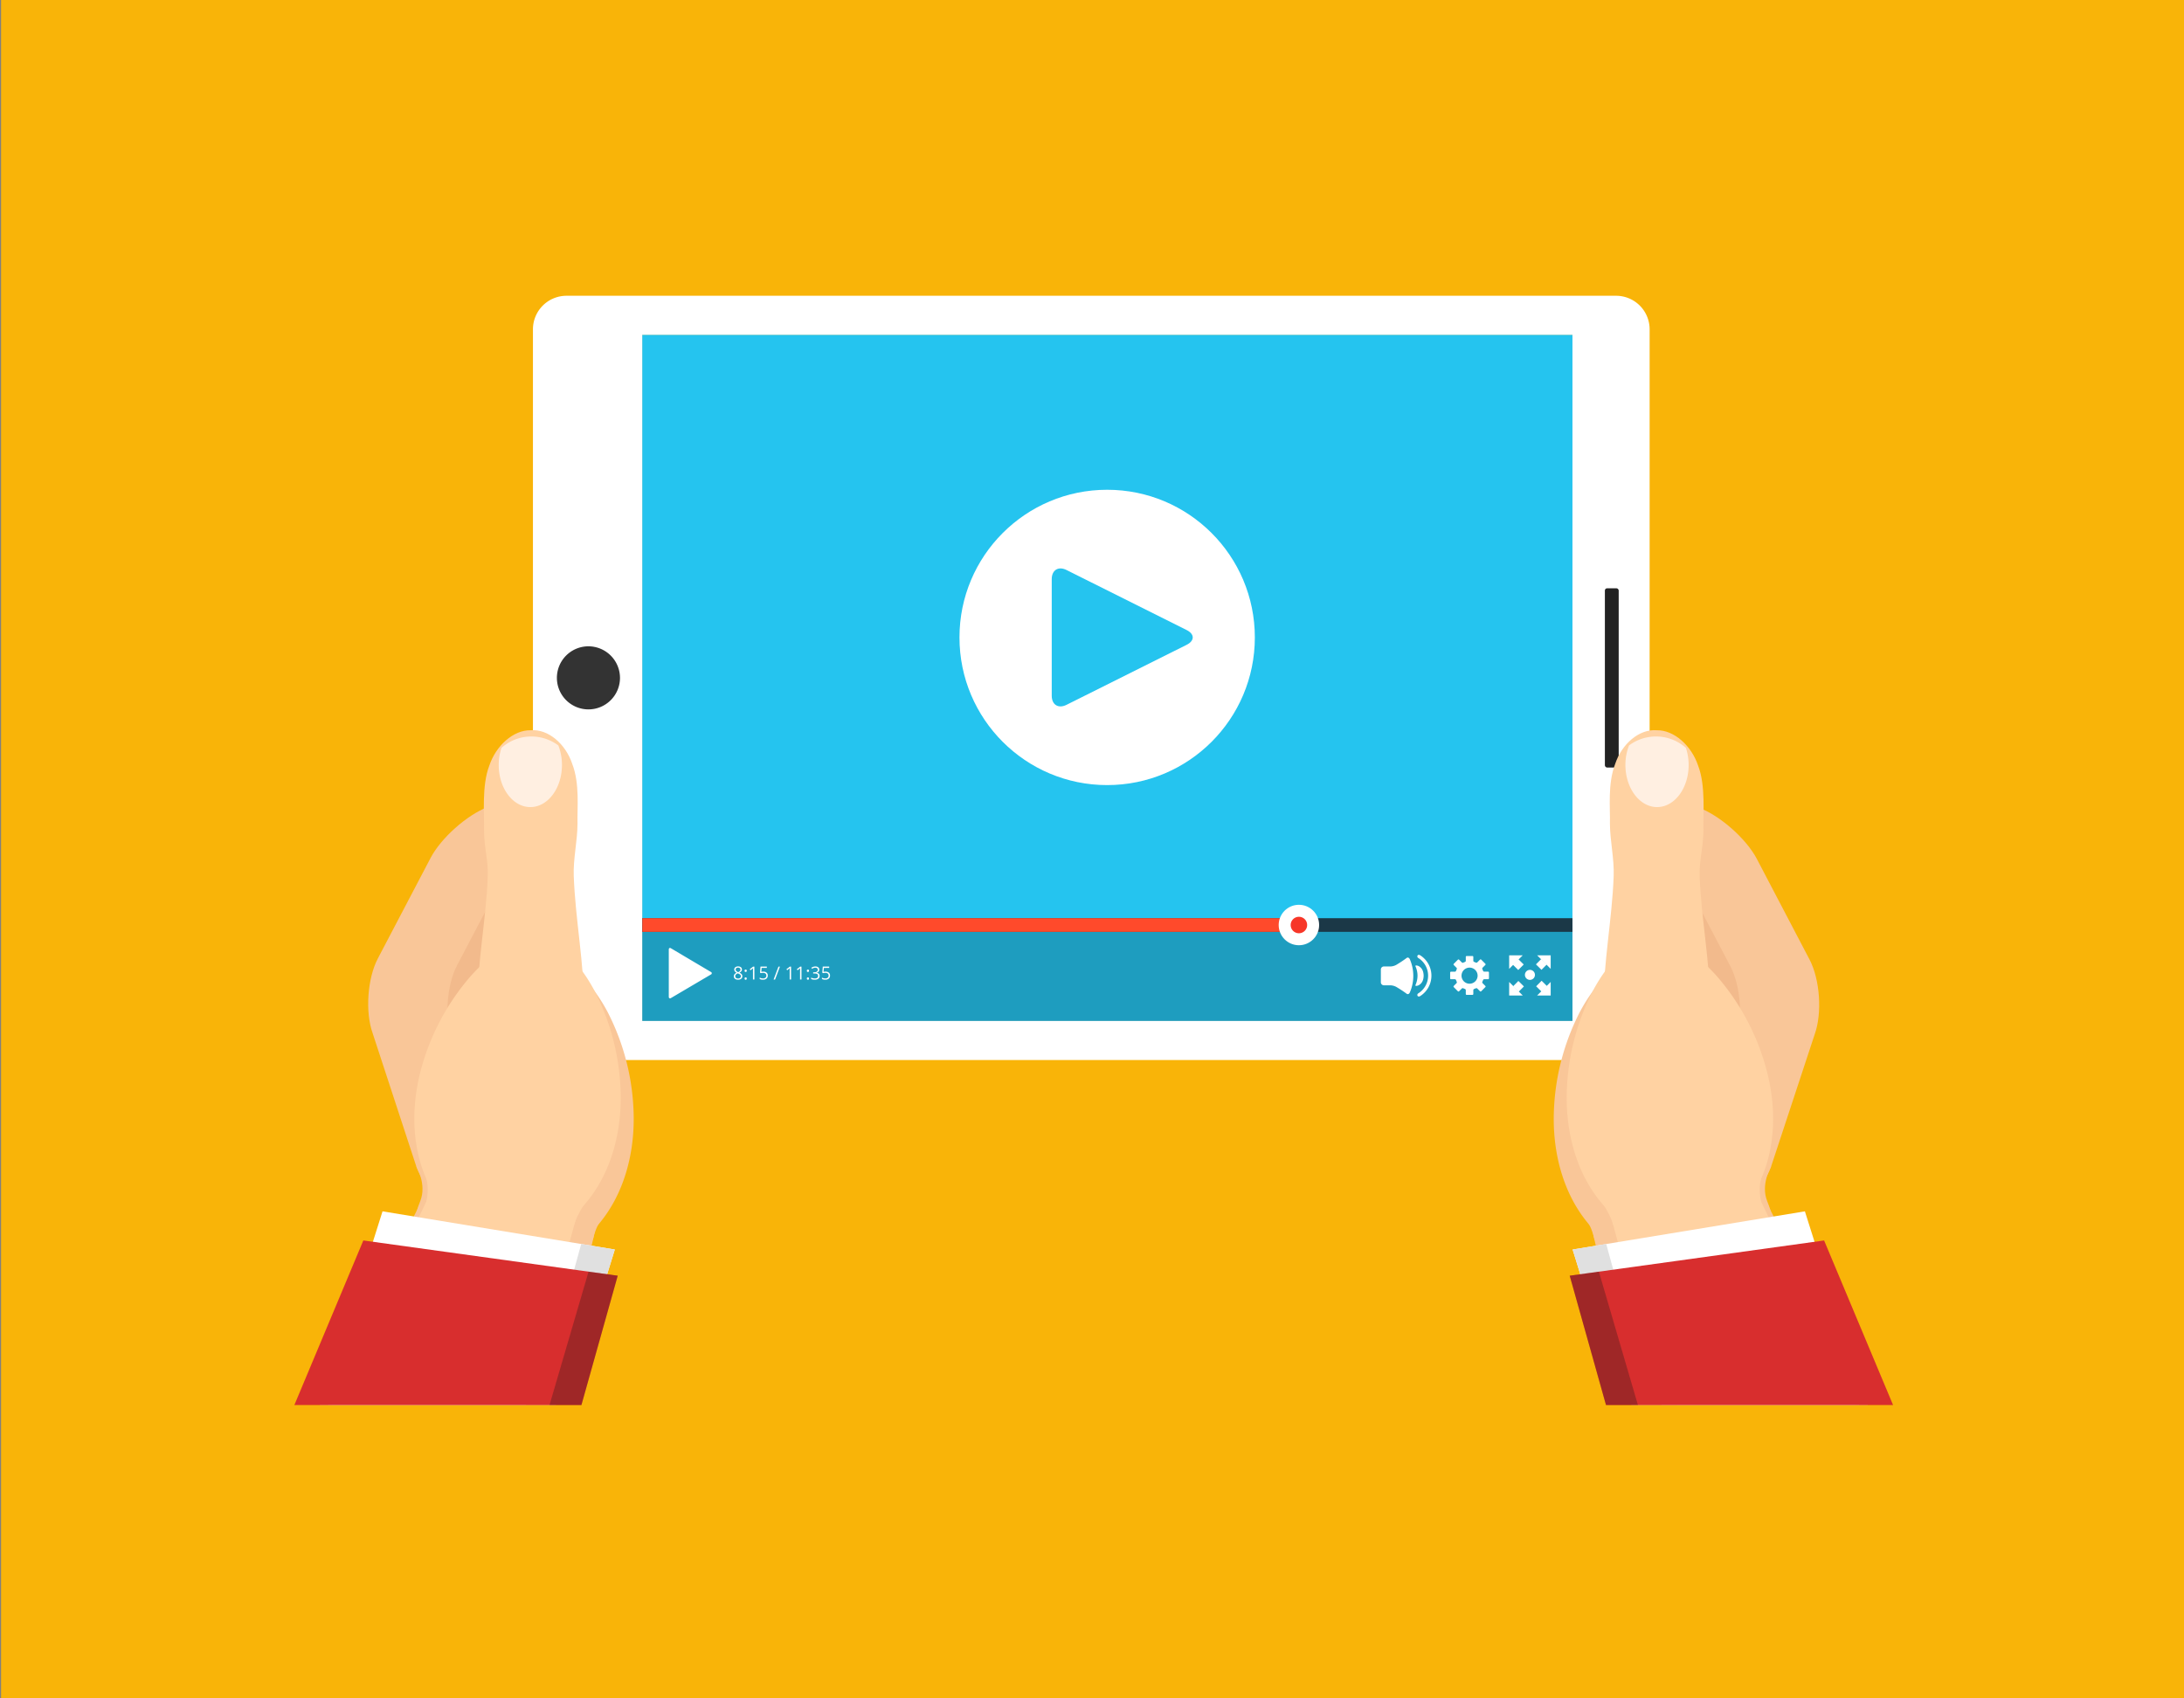 <?xml version="1.0" encoding="UTF-8"?> <svg xmlns="http://www.w3.org/2000/svg" viewBox="0 0 1800 1400"><rect x="0" y="0" width="1800" height="1400" fill="#808080" stroke="none"/> <defs> <style>.cls-2{fill:#f9c698}.cls-3{fill:#f2ba8c}.cls-5{fill:none}.cls-6{fill:#fff}.cls-9{fill:#ffd2a2}.cls-10{fill:#ffefe1}.cls-11{fill:#e0e0e0}.cls-12{fill:#d82e2e}.cls-13{fill:#191919;opacity:.3}.cls-14{fill:#25c4ef}</style> </defs> <path fill="#f9b408" d="M.88 0h1800v1400H.88z" id="bg"></path> <g id="player"> <path class="cls-2" d="M1430.23 981.26c5.39 14.65 23.17-2.06 29.42-19.52l36-109.22c6.26-17.45 4.33-45.17-4.28-61.59L1447.94 708c-8.61-16.42-29.82-35.3-47.13-41.95l-16.31-6.27c-17.3-6.66-30.86 3.06-30.12 21.58l4.72 118.75c.74 18.53 8.09 47.27 16.34 63.88l30 60.4c8.24 16.61 19.4 42.22 24.79 56.87z"></path> <path class="cls-3" d="M1387.11 940.56c3.83 10.42 12.09 4.66 18.34-12.79l25-69.61c6.25-17.46 4.32-45.17-4.29-61.59l-21.88-41.72c-8.61-16.42-28.34-34.73-43.84-40.69s-27.58 4.32-26.84 22.85l2.59 65c.73 18.53 8.08 47.27 16.33 63.88l12.68 25.52c8.19 16.59 18.08 38.72 21.91 49.15z"></path> <path fill="#e8e1d7" d="M529.37 276.07h766.6v565.47h-766.6z"></path> <circle class="cls-5" cx="483.39" cy="558.8" r="27.75" transform="rotate(-50.04 483.415 558.818)"></circle> <path class="cls-5" d="M529.37 276.07h766.6v565.47h-766.6z"></path> <path class="cls-5" d="M529.37 276.07h766.6v565.47h-766.6zM483.39 531.05a27.76 27.76 0 1 0 27.76 27.75 27.76 27.76 0 0 0-27.76-27.75zm0 53.8a26 26 0 1 1 26.05-26.05 26.07 26.07 0 0 1-26.05 26.05z"></path> <path class="cls-5" d="M529.37 276.07h766.6v565.47h-766.6zM483.39 531.05a27.76 27.76 0 1 0 27.76 27.75 27.76 27.76 0 0 0-27.76-27.75zm0 53.8a26 26 0 1 1 26.05-26.05 26.07 26.07 0 0 1-26.05 26.05z"></path> <path class="cls-6" d="M1332 243.81H466.81a27.66 27.66 0 0 0-27.57 27.58v574.83a27.66 27.66 0 0 0 27.57 27.58H1332a27.66 27.66 0 0 0 27.58-27.58V271.39a27.66 27.66 0 0 0-27.58-27.58zm-36 597.73H529.37V276.07H1296z"></path> <path d="M484.93 532.76a26 26 0 1 0 26.05 26 26.07 26.07 0 0 0-26.05-26z" fill="#333"></path> <rect x="1322.7" y="484.92" width="11.39" height="147.77" rx="1.84" ry="1.84" fill="#222"></rect> <path class="cls-2" d="M1459.65 961.74s-8.76 14.49-3.19 28.34 1.41 9.45 1.41 9.45l-30.47-12.61 11.87-26.56 14.19-4.65z"></path> <path class="cls-2" d="M1539.41 1158.19l-114.02-228.32-85.71 69.04 42.71 159.28h157.02z"></path> <path class="cls-2" d="M1445.78 901.3c8.11 32.09 6.11 64.17-6 89.92-11.91 25.61-34 44.9-61.13 48-27.14 3.44-53.14-10-70.82-32.08-17.92-22.12-27.51-52.8-27.27-85.89a193.73 193.73 0 0 1 21.53-87.12c12.47-23.3 28.12-39.44 46.74-41.61 18.6-2.33 37.64 9.62 55.3 29.28a193.73 193.73 0 0 1 41.65 79.5z"></path> <path class="cls-2" d="M1529.29 1158.19l-110.22-228.32-122.95 11.8 48.57 216.52h184.6z"></path> <path class="cls-9" d="M1409.26 827.46c-26 .76-61.77 1.5-87.76 2.26-.12-35.88 7.15-71.75 8.45-107.62.52-14.37-3-28.74-3.09-43.11.35-13-2-32.86 4.34-49.3 5.47-16.52 19.83-28.91 34.2-27.73 14.37-.31 28.7 12.77 34.17 29.2 6.36 16.41 4 40.48 4.33 53.45-.05 14.44-3.6 24-3.05 38.43 1.31 34.8 8.53 69.61 8.41 104.42z"></path> <path class="cls-9" d="M1456.47 884c8.11 32.08 6.11 64.16-6 89.91-11.92 25.62-34 44.9-61.14 48-27.13 3.44-53.14-10-70.82-32.07-17.91-22.13-27.5-52.81-27.27-85.9a193.89 193.89 0 0 1 21.54-87.12c12.46-23.3 28.11-39.44 46.73-41.61 18.6-2.33 37.65 9.62 55.31 29.28a193.83 193.83 0 0 1 41.65 79.51z"></path> <path class="cls-9" d="M1532.4 1158.19l-110.22-228.32-95.5 69.04 42.71 159.28h163.01z"></path> <path class="cls-10" d="M1365.73 665.29c14.39 0 26-15.53 26-34.68a44.27 44.27 0 0 0-2.27-14.15 37.1 37.1 0 0 0-46.84-2 43.85 43.85 0 0 0-3 16.13c.06 19.17 11.72 34.7 26.11 34.7z"></path> <path class="cls-9" d="M1451.4 971.88s-2.43 7.3 0 18.51 0 13.91 0 13.91l-15.8-18.11 7.78-15.42h6.29zM1319.08 989s8.32 12.57 10.28 19.9 9.55 0 9.55 0l-2-19.24-13.54-6z"></path> <path class="cls-2" d="M1304.56 1001.28a48.45 48.45 0 0 1 9.06 18.41c2.34 10.43 7.75-2.91 7.75-2.91l-5.71-15.5z"></path> <path class="cls-6" d="M1502.04 1044.36l-190.86 34.26-15.06-48.62 191.43-31.48 14.49 45.84z"></path> <path class="cls-11" d="M1296.12 1030l15.06 48.62 25.95-4.66-13.32-48.51-27.69 4.55z"></path> <path class="cls-12" d="M1560.23 1158.19l-56.85-135.67-209.66 29.05 29.91 106.62h236.6z"></path> <path class="cls-13" d="M1349.94 1158.19l-32.18-109.95-24.04 3.33 29.91 106.62h26.31z"></path> <path class="cls-2" d="M372.6 980.42c-5.39 14.65-23.17-1.22-29.42-18.68l-36.06-110.06c-6.25-17.45-4.32-45.17 4.29-61.59l43.48-82.9c8.61-16.42 29.82-35.3 47.12-42l16.31-6.19c17.31-6.65 30.87 3.06 30.13 21.59l-4.73 118.71c-.73 18.52-8.08 47.27-16.33 63.88l-30 60.4c-8.25 16.61-19.39 42.18-24.79 56.84z"></path> <path class="cls-3" d="M415.72 939.71c-3.84 10.43-12.09 4.67-18.34-12.78l-24.95-69.61c-6.25-17.46-4.33-45.18 4.29-61.6L398.6 754c8.61-16.42 28.34-34.73 43.84-40.69s27.57 4.33 26.84 22.86l-2.59 65c-.74 18.53-8.09 47.27-16.34 63.88l-12.67 25.52c-8.25 16.61-18.13 38.72-21.96 49.14z"></path> <path class="cls-2" d="M343.18 961.74s8.75 14.49 3.18 28.34-1.4 9.45-1.4 9.45l30.47-12.61-11.87-26.56-14.2-4.65z"></path> <path class="cls-2" d="M263.42 1158.19l114.01-228.32 85.72 69.04-42.71 159.28H263.42z"></path> <path class="cls-2" d="M357.05 901.3c-8.12 32.09-6.11 64.17 6 89.92 11.92 25.61 34 44.9 61.14 48 27.14 3.44 53.14-10 70.82-32.08 17.91-22.12 27.5-52.8 27.27-85.89a193.73 193.73 0 0 0-21.53-87.12c-12.47-23.3-28.12-39.44-46.74-41.61-18.6-2.33-37.64 9.62-55.3 29.28a193.61 193.61 0 0 0-41.66 79.5z"></path> <path class="cls-2" d="M273.54 1158.19l110.22-228.32 122.95 11.8-48.58 216.52H273.54z"></path> <path class="cls-9" d="M393.57 827.46c26 .76 61.77 1.5 87.76 2.26.12-35.88-7.15-71.75-8.46-107.62-.52-14.37 3.05-28.74 3.1-43.11-.35-13 2-32.86-4.34-49.3-5.48-16.52-19.83-28.91-34.21-27.73-14.37-.31-28.7 12.77-34.16 29.2-6.36 16.41-4 40.48-4.33 53.45.05 14.44 3.6 24 3.05 38.43-1.31 34.8-8.53 69.61-8.41 104.42z"></path> <path class="cls-9" d="M346.36 884c-8.11 32.08-6.11 64.16 6 89.91 11.92 25.62 34 44.9 61.13 48 27.14 3.44 53.15-10 70.82-32.07 17.92-22.13 27.51-52.81 27.27-85.9a193.76 193.76 0 0 0-21.53-87.12c-12.47-23.3-28.11-39.44-46.73-41.61-18.59-2.21-37.63 9.69-55.32 29.35A193.71 193.71 0 0 0 346.36 884z"></path> <path class="cls-9" d="M270.42 1158.19l110.22-228.32 95.51 69.04-42.71 159.28H270.42z"></path> <path class="cls-10" d="M437.1 665.29c-14.39 0-26.06-15.53-26.06-34.68a44.55 44.55 0 0 1 2.27-14.15 37.11 37.11 0 0 1 46.85-2 44.06 44.06 0 0 1 3 16.13c-.01 19.17-11.67 34.7-26.06 34.7z"></path> <path class="cls-9" d="M351.43 971.88s2.43 7.3 0 18.51 0 13.91 0 13.91l15.8-18.11-7.78-15.42h-6.29zM483.74 989s-8.31 12.57-10.28 19.9-9.55 0-9.55 0l2-19.24 13.54-6z"></path> <path class="cls-2" d="M498.27 1001.28a48.45 48.45 0 0 0-9.06 18.41c-2.34 10.43-7.75-2.91-7.75-2.91l5.71-15.5z"></path> <path class="cls-6" d="M300.78 1044.36l190.87 34.26 15.06-48.62-191.44-31.48-14.49 45.84z"></path> <path class="cls-11" d="M506.71 1030l-15.06 48.62-25.96-4.66 13.32-48.51 27.7 4.55z"></path> <path class="cls-12" d="M242.6 1158.19l56.85-135.67 209.66 29.05-29.92 106.62H242.6z"></path> <path class="cls-13" d="M452.89 1158.19l32.18-109.95 24.04 3.33-29.92 106.62h-26.3z"></path> <path class="cls-14" d="M529.37 276.07h766.6v565.47h-766.6z"></path> <path opacity=".2" d="M529.37 762.5h766.6v79.03h-766.6z"></path> <path fill="#1b3847" d="M529.37 756.88h766.6v11.25h-766.6z"></path> <path fill="#ff4a2b" d="M529.37 756.88h542.31v11.25H529.37z"></path> <circle class="cls-6" cx="1070.53" cy="762.5" r="16.67"></circle> <circle cx="1070.53" cy="762.5" r="6.81" fill="#f73628"></circle> <path class="cls-6" d="M553 822.69c-1 .58-1.8.12-1.8-1v-39c0-1.15.81-1.62 1.8-1l32.88 19.49a1.13 1.13 0 0 1 0 2.13zM608.31 796.63a3.63 3.63 0 0 1 2.31.68 2.24 2.24 0 0 1 .85 1.87 2.3 2.3 0 0 1-.49 1.43 4.09 4.09 0 0 1-1.56 1.18 5.43 5.43 0 0 1 1.85 1.3 2.48 2.48 0 0 1 .54 1.58 2.64 2.64 0 0 1-.92 2.11 3.77 3.77 0 0 1-2.54.79 4 4 0 0 1-2.62-.74 2.58 2.58 0 0 1-.92-2.12c0-1.22.75-2.17 2.23-2.84a4.1 4.1 0 0 1-1.44-1.23 2.63 2.63 0 0 1-.44-1.48 2.24 2.24 0 0 1 .86-1.84 3.53 3.53 0 0 1 2.29-.69zm-2.3 8.11a1.63 1.63 0 0 0 .61 1.36 2.61 2.61 0 0 0 1.7.49 2.53 2.53 0 0 0 1.69-.51 1.71 1.71 0 0 0 .61-1.4 1.68 1.68 0 0 0-.57-1.25 5.85 5.85 0 0 0-2-1.07 4.22 4.22 0 0 0-1.57 1 2 2 0 0 0-.48 1.38zm2.29-7.13a2.14 2.14 0 0 0-1.43.44 1.43 1.43 0 0 0-.52 1.16 1.64 1.64 0 0 0 .43 1.15 4.41 4.41 0 0 0 1.59 1 4.18 4.18 0 0 0 1.47-.94 1.76 1.76 0 0 0 .44-1.18 1.41 1.41 0 0 0-.53-1.16 2.22 2.22 0 0 0-1.45-.47zM613.69 800.23c0-.66.29-1 .86-1s.9.33.9 1a1 1 0 0 1-.24.73 1 1 0 0 1-1.28 0 1 1 0 0 1-.24-.73zm0 6.43a1.13 1.13 0 0 1 .22-.74.8.8 0 0 1 .64-.25.86.86 0 0 1 .66.25 1.25 1.25 0 0 1 0 1.47.86.86 0 0 1-.66.25.9.9 0 0 1-.62-.23 1 1 0 0 1-.24-.75zM621.76 807.43h-1.18v-7.59c0-.63 0-1.23.06-1.79l-.34.32-1.74 1.42-.64-.83 2.82-2.18h1zM629.14 800.93a3.87 3.87 0 0 1 2.64.83 2.85 2.85 0 0 1 1 2.28 3.32 3.32 0 0 1-1 2.6 4.26 4.26 0 0 1-2.91.93 5.38 5.38 0 0 1-2.74-.57v-1.17a4.26 4.26 0 0 0 1.27.52 6.39 6.39 0 0 0 1.49.18 3 3 0 0 0 2-.6 2.18 2.18 0 0 0 .71-1.75c0-1.48-.91-2.23-2.73-2.23a10.93 10.93 0 0 0-1.85.21l-.63-.4.4-5H632v1.12h-4.26l-.27 3.19a8.59 8.59 0 0 1 1.67-.14zM642.8 796.78l-4 10.65h-1.21l4-10.65zM652 807.43h-1.18v-7.59c0-.63 0-1.23.06-1.79l-.35.32c-.12.11-.7.58-1.73 1.42l-.64-.83 2.82-2.18h1zM660.57 807.43h-1.18v-7.59c0-.63 0-1.23.05-1.79-.1.1-.21.21-.34.32s-.7.58-1.73 1.42l-.64-.83 2.82-2.18h1zM665 800.23c0-.66.29-1 .86-1s.9.33.9 1a1 1 0 0 1-.24.73.9.9 0 0 1-.66.25.85.85 0 0 1-.61-.23 1 1 0 0 1-.25-.75zm0 6.43a1.07 1.07 0 0 1 .23-.74.78.78 0 0 1 .63-.25.86.86 0 0 1 .66.25 1.25 1.25 0 0 1 0 1.47 1 1 0 0 1-1.27 0 1 1 0 0 1-.25-.73zM675.18 799.29a2.45 2.45 0 0 1-.57 1.67 2.83 2.83 0 0 1-1.62.86v.06a3.05 3.05 0 0 1 1.9.82 2.39 2.39 0 0 1 .62 1.71 2.79 2.79 0 0 1-1.06 2.35 4.83 4.83 0 0 1-3 .81 9.29 9.29 0 0 1-1.55-.12 5.71 5.71 0 0 1-1.36-.45v-1.15a6.57 6.57 0 0 0 1.47.52 6.72 6.72 0 0 0 1.49.18q2.76 0 2.76-2.16c0-1.3-1-1.94-3-1.94h-1.05v-1h1.07a3.24 3.24 0 0 0 2-.55 1.81 1.81 0 0 0 .73-1.53 1.48 1.48 0 0 0-.54-1.22 2.17 2.17 0 0 0-1.45-.45 4.68 4.68 0 0 0-1.32.19 6.1 6.1 0 0 0-1.41.7l-.61-.81a5 5 0 0 1 1.51-.82 5.66 5.66 0 0 1 1.8-.29 3.68 3.68 0 0 1 2.41.71 2.39 2.39 0 0 1 .78 1.91zM680.44 800.93a3.91 3.91 0 0 1 2.65.83 2.87 2.87 0 0 1 1 2.28 3.32 3.32 0 0 1-1 2.6 4.23 4.23 0 0 1-2.9.93 5.4 5.4 0 0 1-2.75-.57v-1.17a4.26 4.26 0 0 0 1.27.52 6.39 6.39 0 0 0 1.49.18 3 3 0 0 0 2-.6 2.15 2.15 0 0 0 .71-1.75c0-1.48-.91-2.23-2.73-2.23a10.93 10.93 0 0 0-1.85.21l-.62-.4.4-5h5.29v1.12H679l-.27 3.19a8.66 8.66 0 0 1 1.71-.14zM1150.62 795.44a11 11 0 0 1-4.68 1.23h-5.28a2.5 2.5 0 0 0-2.59 2.35v10.82a2.51 2.51 0 0 0 2.59 2.36h5.28a11 11 0 0 1 4.68 1.23 96.24 96.24 0 0 1 8.8 5.78c.82.62 2 .14 2.52-1.09a34.26 34.26 0 0 0 0-27.43c-.56-1.23-1.7-1.71-2.52-1.09a98.38 98.38 0 0 1-8.8 5.84zM1170.5 821.07c-.85.53-1.85.44-2.13-.14l-.18-.35a1.57 1.57 0 0 1 .85-1.82 17.17 17.17 0 0 0 0-29 1.57 1.57 0 0 1-.85-1.82l.18-.35c.28-.57 1.27-.67 2.13-.13a19.9 19.9 0 0 1 0 33.61z"></path> <path class="cls-6" d="M1169.23 812.15a5.56 5.56 0 0 1-1.85.52h-.33c-.4 0-.58-.33-.43-.75a18.5 18.5 0 0 0 0-15.34c-.15-.42 0-.76.43-.74h.33a5.29 5.29 0 0 1 1.85.51c3.26 1.84 4 4.87 4.11 7.9-.08 3.03-.85 6.07-4.11 7.9zM1226.46 800.94h-3.21a1 1 0 0 1-.92-.66l-.61-1.47a1 1 0 0 1 .19-1.12l2.26-2.26a.69.69 0 0 0 0-1l-3.39-3.4a.71.71 0 0 0-1 0l-2.26 2.27a1.07 1.07 0 0 1-1.13.19l-1.46-.61a1 1 0 0 1-.66-.93v-3.2a.7.7 0 0 0-.7-.7h-4.8a.7.7 0 0 0-.7.7V792a1.06 1.06 0 0 1-.66.93l-1.47.61a1 1 0 0 1-1.12-.19l-2.27-2.27a.71.71 0 0 0-1 0l-3.39 3.4a.71.71 0 0 0 0 1l2.27 2.26a1 1 0 0 1 .18 1.12l-.6 1.47a1.07 1.07 0 0 1-.93.66h-3.2a.7.7 0 0 0-.7.7v4.8a.7.7 0 0 0 .7.7h3.2a1.07 1.07 0 0 1 .93.66l.6 1.47a1 1 0 0 1-.18 1.12l-2.27 2.26a.71.71 0 0 0 0 1l3.39 3.4a.71.71 0 0 0 1 0l2.27-2.27a1 1 0 0 1 1.12-.19l1.47.61a1.06 1.06 0 0 1 .66.93v3.2a.7.7 0 0 0 .7.7h4.8a.7.7 0 0 0 .7-.7v-3.2a1 1 0 0 1 .66-.93l1.46-.61a1.07 1.07 0 0 1 1.13.19l2.26 2.27a.71.71 0 0 0 1 0l3.39-3.4a.69.69 0 0 0 0-1l-2.26-2.26a1 1 0 0 1-.19-1.12l.61-1.47a1 1 0 0 1 .92-.66h3.21a.71.71 0 0 0 .7-.7v-4.8a.71.71 0 0 0-.7-.75zm-15.28 9.94a6.63 6.63 0 1 1 6.63-6.63 6.63 6.63 0 0 1-6.63 6.63zM1243.82 798.65v-11.18h11.19l-11.19 11.18z"></path> <path class="cls-6" transform="rotate(-45.32 1251.315 795.136)" d="M1248.13 792.01h6.41v6.25h-6.41z"></path> <path class="cls-6" d="M1255.01 820.61h-11.19v-11.18l11.19 11.18z"></path> <path class="cls-6" transform="rotate(-45.32 1251.477 813.107)" d="M1248.37 809.9h6.25v6.41h-6.25z"></path> <path class="cls-6" d="M1266.85 787.47h11.19v11.18l-11.19-11.18z"></path> <path class="cls-6" transform="rotate(-45.32 1270.356 794.97)" d="M1267.24 791.77h6.25v6.41h-6.25z"></path> <path class="cls-6" d="M1278.04 809.43v11.18h-11.19l11.19-11.18z"></path> <path class="cls-6" transform="rotate(-45.32 1270.506 812.936)" d="M1267.32 809.82h6.41v6.25h-6.41z"></path> <circle class="cls-6" cx="1260.93" cy="803.6" r="4.14"></circle> <circle class="cls-6" cx="912.49" cy="525.44" r="121.72"></circle> <path class="cls-14" d="M879 581c-6.7 3.35-12.18 0-12.18-7.52v-96.09c0-7.49 5.48-10.88 12.18-7.53l99 49.49c6.69 3.35 6.69 8.83 0 12.18z"></path> </g> </svg> 